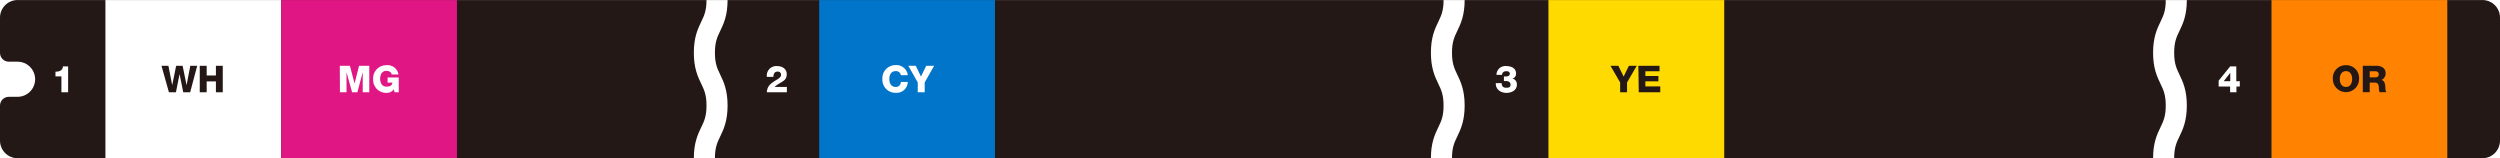 <svg id="レイヤー_1" data-name="レイヤー 1" xmlns="http://www.w3.org/2000/svg" xmlns:xlink="http://www.w3.org/1999/xlink" width="118.46mm" height="7.5mm" viewBox="0 0 335.79 21.25"><defs><style>.cls-1,.cls-9{fill:none;}.cls-2{clip-path:url(#clip-path);}.cls-3{fill:#231815;}.cls-4{fill:#ff8300;}.cls-5{fill:#fff;}.cls-6{fill:#0075c9;}.cls-7{fill:#ffda00;}.cls-8{fill:#df1683;}.cls-9{stroke:#fff;stroke-miterlimit:10;stroke-width:2.83px;}</style><clipPath id="clip-path"><path class="cls-1" d="M0,14.16A1.18,1.18,0,0,1,1.18,13H2.36a2.36,2.36,0,0,0,0-4.72H1.18A1.18,1.18,0,0,1,0,7.08V2.36A2.36,2.36,0,0,1,2.36,0H333.43a2.36,2.36,0,0,1,2.36,2.36V18.89a2.37,2.37,0,0,1-2.36,2.36H2.36A2.37,2.37,0,0,1,0,18.89Z"/></clipPath></defs><g class="cls-2"><rect class="cls-3" x="-3.54" y="-3.54" width="342.87" height="28.33"/><rect class="cls-4" x="305.1" y="-3.54" width="23.61" height="28.33"/><path class="cls-3" d="M315.1,8.75a1.72,1.72,0,0,1,1.76,1.86,1.76,1.76,0,1,1-3.52,0A1.72,1.72,0,0,1,315.1,8.75Zm0,2.92c.6,0,.83-.53.83-1.06s-.23-1.06-.83-1.06-.83.53-.83,1.06S314.5,11.67,315.1,11.67Z"/><path class="cls-3" d="M317.36,8.83h1.82c.63,0,1.25.28,1.25,1a.93.93,0,0,1-.56.9h0c.38.09.49.51.52.85,0,.15,0,.67.15.8h-.92a1.71,1.71,0,0,1-.1-.57c0-.35-.09-.72-.52-.72h-.71v1.29h-.93Zm.93,1.55h.78a.38.38,0,0,0,.43-.42c0-.27-.21-.39-.47-.39h-.74Z"/><path class="cls-5" d="M7.45,10.26V9.63c.49,0,1-.17,1-.72h.7v3.48h-.9V10.26Z"/><path class="cls-5" d="M103,12.39a1.53,1.53,0,0,1,.55-1.15,6.88,6.88,0,0,1,.91-.61c.26-.18.45-.35.45-.58a.42.42,0,0,0-.45-.44c-.45,0-.57.33-.58.71H103a1.28,1.28,0,0,1,1.37-1.45c.69,0,1.3.36,1.3,1.1s-.48.92-1,1.24a3.5,3.5,0,0,0-.63.46h1.65v.72Z"/><path class="cls-5" d="M202,10.27h.22c.25,0,.57-.06.57-.36s-.23-.35-.5-.35-.55.18-.54.49H201a1.19,1.19,0,0,1,1.33-1.18c.6,0,1.3.25,1.3,1a.65.65,0,0,1-.49.68h0a.76.76,0,0,1,.6.8c0,.79-.72,1.12-1.41,1.12s-1.47-.42-1.42-1.31h.79c0,.42.2.62.63.62s.56-.12.56-.43-.28-.47-.62-.47H202Z"/><rect class="cls-6" x="110.03" y="-3.54" width="23.61" height="28.33"/><path class="cls-5" d="M121,10.1a.65.65,0,0,0-.72-.55c-.6,0-.83.53-.83,1.06s.23,1.06.83,1.06A.66.66,0,0,0,121,11h.93a1.5,1.5,0,0,1-1.63,1.46,1.75,1.75,0,0,1-1.78-1.86,1.76,1.76,0,0,1,1.78-1.86,1.53,1.53,0,0,1,1.63,1.35Z"/><path class="cls-5" d="M124.2,11.07v1.32h-.93V11.07L122,8.83H123l.7,1.45.71-1.45h1.06Z"/><rect class="cls-7" x="207.98" y="-3.54" width="23.61" height="28.33"/><path class="cls-3" d="M218.54,11.07v1.32h-.93V11.07l-1.3-2.24h1.06l.71,1.45.71-1.45h1.05Z"/><path class="cls-3" d="M220.06,8.83h2.84v.74H221v.63h1.75v.72H221v.68h2v.79h-2.89Z"/><path class="cls-5" d="M300.84,10.9v.72h-.45v.77h-.85v-.77H298v-.79l1.55-1.92h.82v2Zm-1.28,0V9.78h0l-.88,1.12Z"/><rect class="cls-5" x="14.16" y="-3.54" width="23.61" height="28.33"/><path class="cls-3" d="M25.54,12.39h-.93l-.49-2.45h0l-.49,2.45h-.94l-1-3.56h.93l.51,2.61h0l.53-2.61h.87l.53,2.61h0l.5-2.61h.93Z"/><path class="cls-3" d="M26.83,8.83h.93v1.3H29V8.83h.92v3.56H29V10.93H27.76v1.46h-.93Z"/><rect class="cls-8" x="37.77" y="-3.54" width="23.61" height="28.33"/><path class="cls-5" d="M45.64,8.83H47l.62,2.38h0l.61-2.38h1.37v3.56h-.88V9.69h0L48,12.39h-.71l-.75-2.7h0v2.7h-.88Z"/><path class="cls-5" d="M53.56,12.39H53L52.9,12a1.19,1.19,0,0,1-1,.47,1.75,1.75,0,0,1-1.78-1.86,1.76,1.76,0,0,1,1.78-1.86A1.49,1.49,0,0,1,53.52,10h-.93c0-.3-.33-.49-.7-.49-.6,0-.83.53-.83,1.06s.23,1.06.83,1.06.77-.21.82-.54h-.65v-.69h1.5Z"/></g><path class="cls-9" d="M94.61,21.25c0-3.54,1.7-3.54,1.7-7.08s-1.7-3.54-1.7-7.09,1.7-3.54,1.7-7.08"/><path class="cls-9" d="M193.61,21.25c0-3.54,1.7-3.54,1.7-7.08s-1.7-3.54-1.7-7.09,1.7-3.54,1.7-7.08"/><path class="cls-9" d="M290.61,21.25c0-3.54,1.7-3.54,1.7-7.08s-1.7-3.54-1.7-7.09,1.7-3.54,1.7-7.08"/></svg>
